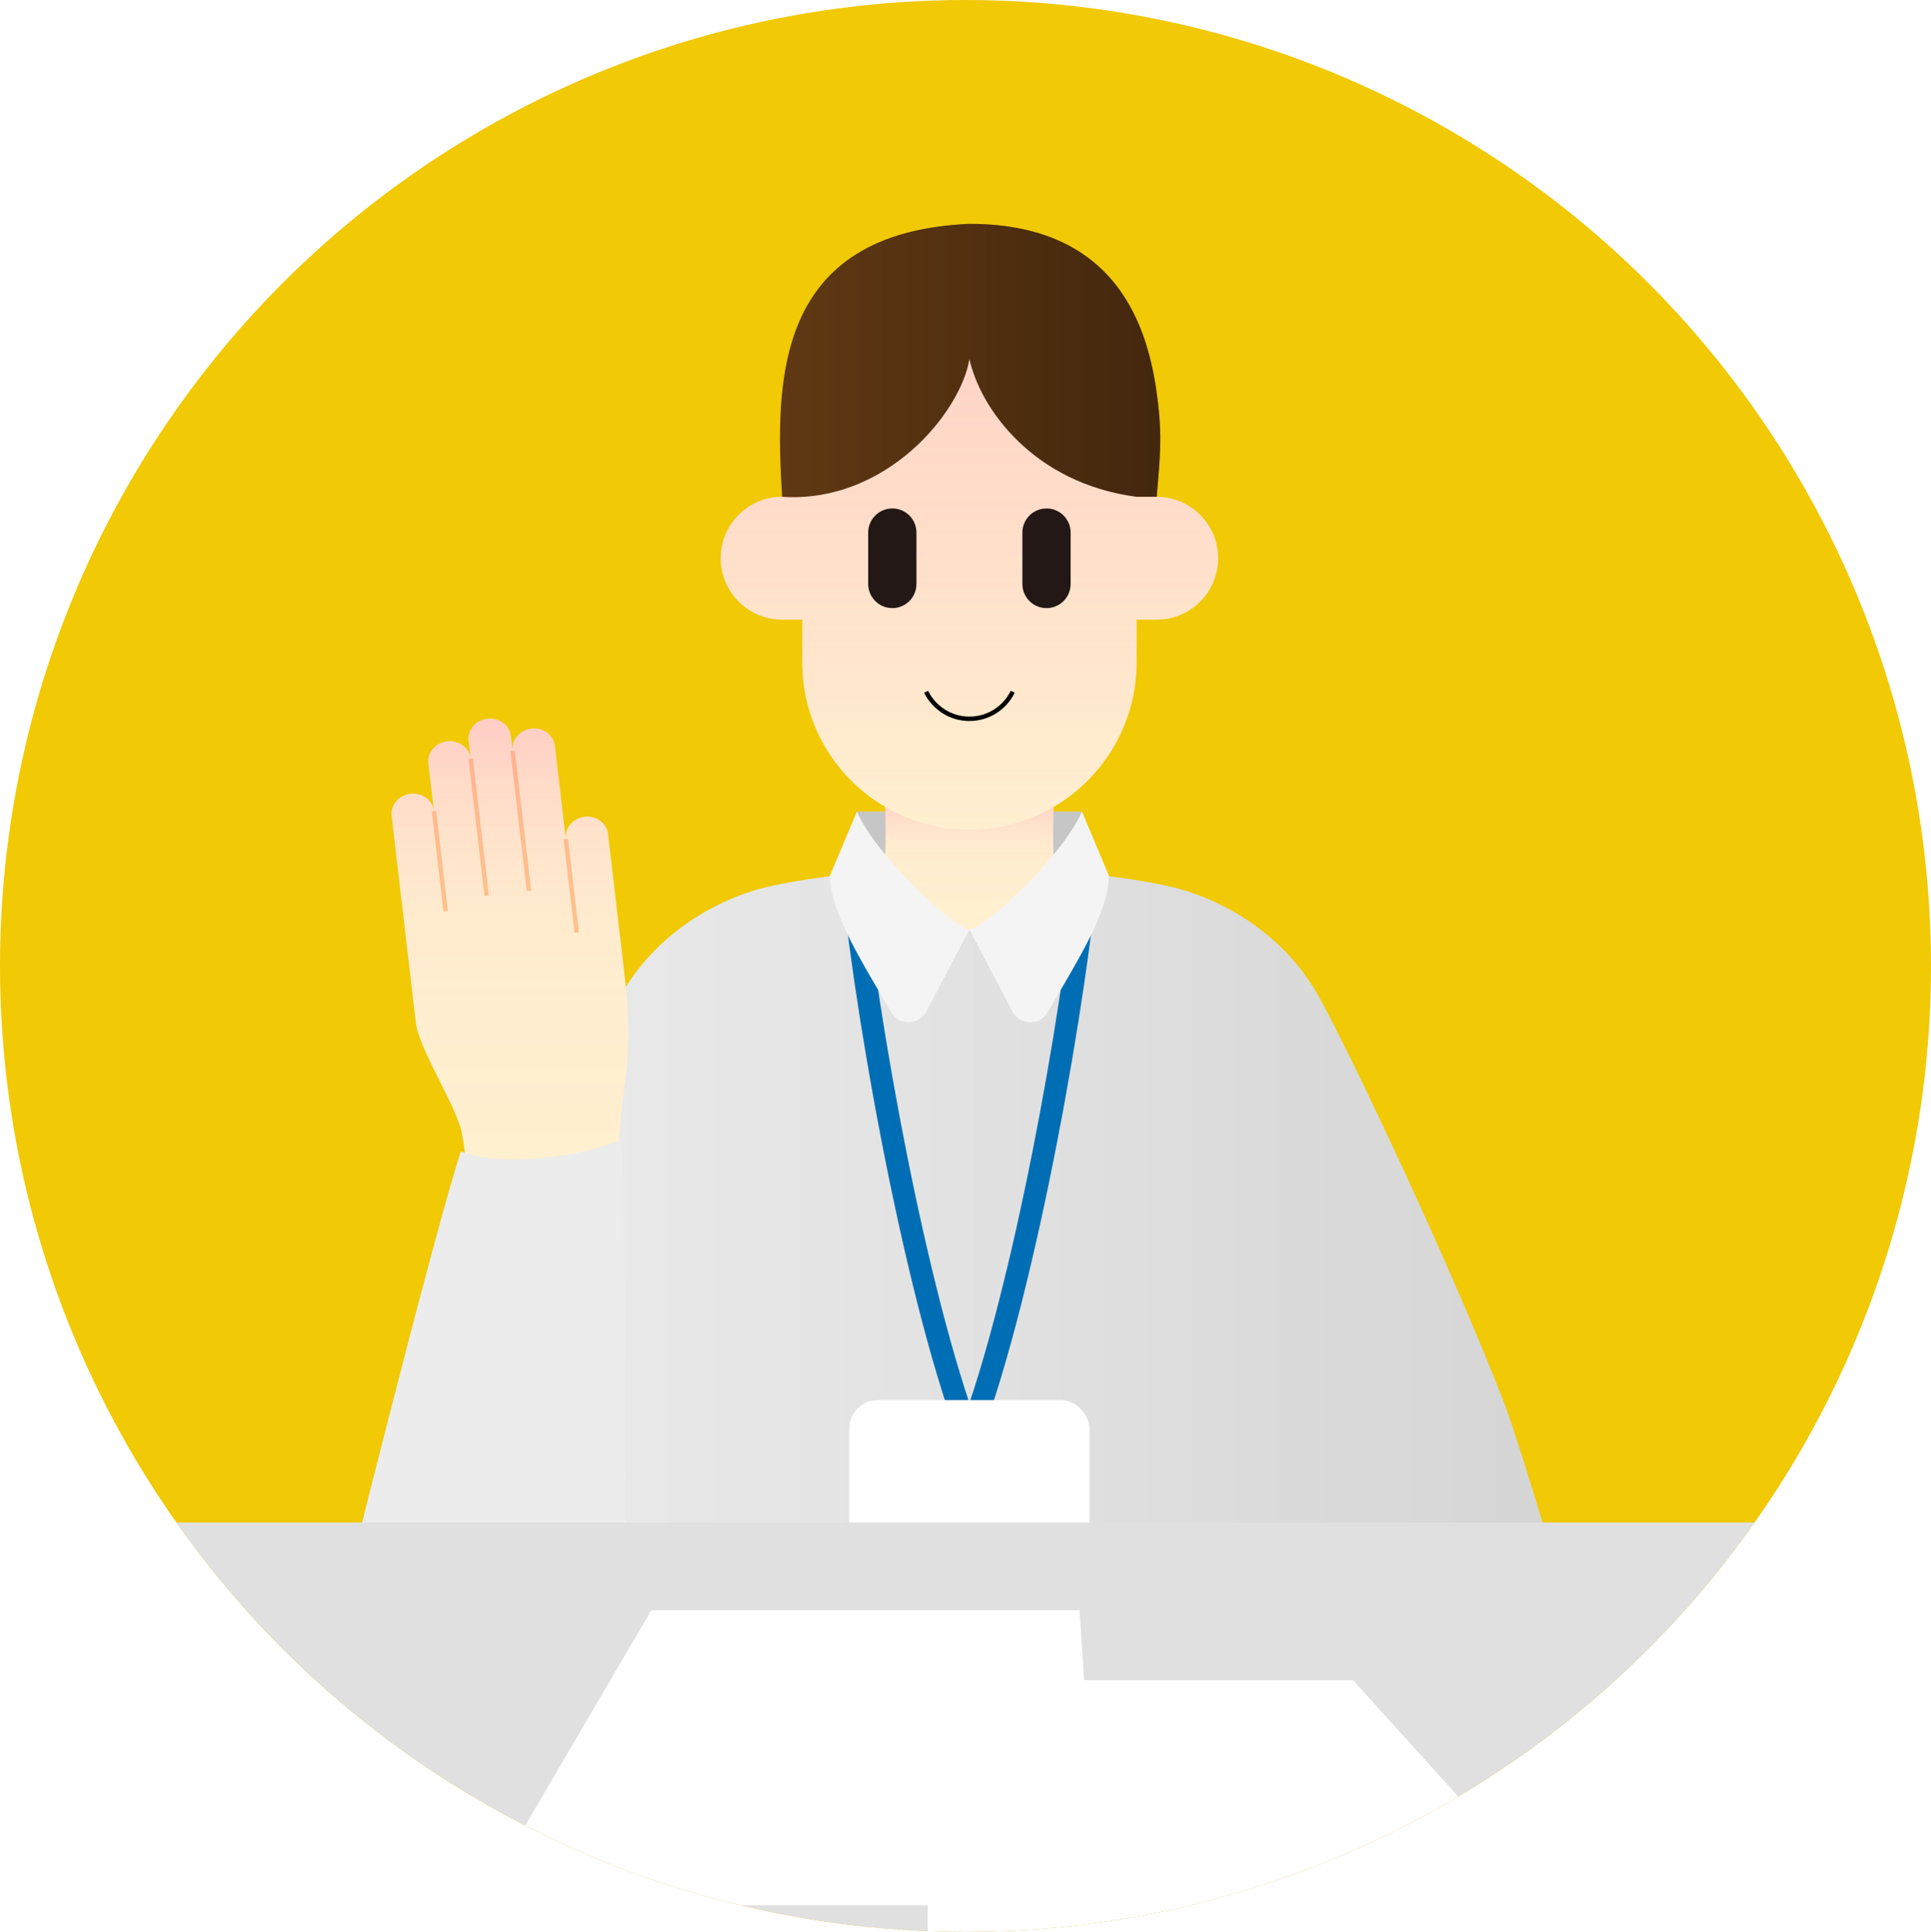<?xml version="1.0" encoding="UTF-8"?>
<svg xmlns="http://www.w3.org/2000/svg" xmlns:xlink="http://www.w3.org/1999/xlink" viewBox="0 0 438.58 438.72">
  <defs>
    <style>
      .cls-1 {
        stroke: #ffc48b;
      }

      .cls-1, .cls-2, .cls-3 {
        fill: none;
      }

      .cls-1, .cls-3 {
        stroke-miterlimit: 10;
      }

      .cls-4 {
        fill: #231815;
      }

      .cls-4, .cls-2, .cls-5, .cls-6, .cls-7, .cls-8, .cls-9, .cls-10, .cls-11, .cls-12, .cls-13, .cls-14, .cls-15, .cls-16, .cls-17, .cls-18, .cls-19, .cls-20 {
        stroke-width: 0px;
      }

      .cls-21 {
        clip-path: url(#clippath);
      }

      .cls-5 {
        fill: #f1c905;
      }

      .cls-6 {
        fill: #e0e0e0;
      }

      .cls-7 {
        fill: #fff0d0;
      }

      .cls-8 {
        fill: url(#_名称未設定グラデーション_9);
      }

      .cls-8, .cls-10, .cls-11, .cls-12 {
        opacity: .3;
      }

      .cls-8, .cls-10, .cls-11, .cls-12, .cls-19 {
        mix-blend-mode: multiply;
      }

      .cls-9 {
        fill: #f4f4f4;
      }

      .cls-10 {
        fill: url(#_名称未設定グラデーション_15);
      }

      .cls-11 {
        fill: url(#_名称未設定グラデーション_17);
      }

      .cls-12 {
        fill: url(#_名称未設定グラデーション_29);
      }

      .cls-13 {
        fill: #006eb5;
      }

      .cls-3 {
        stroke: #000;
      }

      .cls-22 {
        isolation: isolate;
      }

      .cls-14 {
        filter: url(#drop-shadow-2);
      }

      .cls-14, .cls-15, .cls-20 {
        fill: #fff;
      }

      .cls-15 {
        filter: url(#drop-shadow-1);
      }

      .cls-16 {
        fill: #603813;
      }

      .cls-17 {
        fill: #c6c6c6;
      }

      .cls-18 {
        fill: #ececec;
      }

      .cls-19 {
        fill: url(#_名称未設定グラデーション_9-2);
        opacity: .1;
      }
    </style>
    <clipPath id="clippath">
      <ellipse class="cls-2" cx="219.29" cy="219.36" rx="219.29" ry="219.36"/>
    </clipPath>
    <linearGradient id="_名称未設定グラデーション_17" data-name="名称未設定グラデーション 17" x1="220.18" y1="216.63" x2="220.18" y2="181.43" gradientUnits="userSpaceOnUse">
      <stop offset="0" stop-color="#ff7ba8" stop-opacity="0"/>
      <stop offset=".18" stop-color="rgba(255, 123, 168, .01)" stop-opacity=".01"/>
      <stop offset=".31" stop-color="rgba(255, 123, 168, .05)" stop-opacity=".05"/>
      <stop offset=".43" stop-color="rgba(255, 123, 168, .11)" stop-opacity=".11"/>
      <stop offset=".54" stop-color="rgba(255, 123, 168, .2)" stop-opacity=".2"/>
      <stop offset=".64" stop-color="rgba(255, 123, 168, .31)" stop-opacity=".31"/>
      <stop offset=".74" stop-color="rgba(255, 123, 168, .45)" stop-opacity=".45"/>
      <stop offset=".83" stop-color="rgba(255, 123, 168, .62)" stop-opacity=".62"/>
      <stop offset=".92" stop-color="rgba(255, 123, 168, .81)" stop-opacity=".81"/>
      <stop offset="1" stop-color="#ff7ba8"/>
    </linearGradient>
    <linearGradient id="_名称未設定グラデーション_15" data-name="名称未設定グラデーション 15" x1="220.18" y1="188.42" x2="220.18" y2="54.39" gradientUnits="userSpaceOnUse">
      <stop offset="0" stop-color="#ff7ba8" stop-opacity="0"/>
      <stop offset="1" stop-color="#ff7ba8"/>
    </linearGradient>
    <linearGradient id="_名称未設定グラデーション_9" data-name="名称未設定グラデーション 9" x1="177.16" y1="81.87" x2="263.53" y2="81.87" gradientUnits="userSpaceOnUse">
      <stop offset="0" stop-color="#000" stop-opacity="0"/>
      <stop offset="1" stop-color="#000"/>
    </linearGradient>
    <linearGradient id="_名称未設定グラデーション_9-2" data-name="名称未設定グラデーション 9" x1="107.47" y1="287.73" x2="359.69" y2="287.73" xlink:href="#_名称未設定グラデーション_9"/>
    <linearGradient id="_名称未設定グラデーション_29" data-name="名称未設定グラデーション 29" x1="115.81" y1="310.02" x2="115.81" y2="163.21" gradientUnits="userSpaceOnUse">
      <stop offset="0" stop-color="#ff7ba8" stop-opacity="0"/>
      <stop offset=".18" stop-color="rgba(255, 123, 168, .01)" stop-opacity=".01"/>
      <stop offset=".31" stop-color="rgba(255, 123, 168, .05)" stop-opacity=".05"/>
      <stop offset=".43" stop-color="rgba(255, 123, 168, .11)" stop-opacity=".11"/>
      <stop offset=".54" stop-color="rgba(255, 123, 168, .2)" stop-opacity=".2"/>
      <stop offset=".64" stop-color="rgba(255, 123, 168, .32)" stop-opacity=".32"/>
      <stop offset=".74" stop-color="rgba(255, 123, 168, .46)" stop-opacity=".46"/>
      <stop offset=".83" stop-color="rgba(255, 123, 168, .63)" stop-opacity=".63"/>
      <stop offset=".92" stop-color="rgba(255, 123, 168, .82)" stop-opacity=".82"/>
      <stop offset="1" stop-color="#ff7ba8"/>
    </linearGradient>
    <filter id="drop-shadow-1" filterUnits="userSpaceOnUse">
      <feOffset dx="2" dy="4"/>
      <feGaussianBlur result="blur" stdDeviation="5"/>
      <feFlood flood-color="#000" flood-opacity=".2"/>
      <feComposite in2="blur" operator="in"/>
      <feComposite in="SourceGraphic"/>
    </filter>
    <filter id="drop-shadow-2" filterUnits="userSpaceOnUse">
      <feOffset dx="2" dy="4"/>
      <feGaussianBlur result="blur-2" stdDeviation="5"/>
      <feFlood flood-color="#000" flood-opacity=".2"/>
      <feComposite in2="blur-2" operator="in"/>
      <feComposite in="SourceGraphic"/>
    </filter>
  </defs>
  <g class="cls-22">
    <g id="_レイヤー_2" data-name="レイヤー 2">
      <g id="_レイヤー_1-2" data-name="レイヤー 1">
        <g>
          <ellipse class="cls-5" cx="219.29" cy="219.36" rx="219.29" ry="219.36"/>
          <g class="cls-21">
            <g>
              <g>
                <rect class="cls-17" x="194.65" y="184.3" width="51.08" height="32.33"/>
                <g>
                  <path class="cls-7" d="M243.16,216.63c-5.17-9.96-3.8-35.2-3.8-35.2h-19.19s-19.19,0-19.19,0c0,0,1.37,25.23-3.8,35.2h45.97Z"/>
                  <path class="cls-11" d="M243.16,216.63c-5.17-9.96-3.8-35.2-3.8-35.2h-19.19s-19.19,0-19.19,0c0,0,1.37,25.23-3.8,35.2h45.97Z"/>
                </g>
                <g>
                  <g>
                    <path class="cls-7" d="M220.18,54.39c-20.97,0-37.97,17-37.97,37.97v58.09c0,20.97,17,37.97,37.97,37.97s37.97-17,37.97-37.97v-58.09c0-20.97-17-37.97-37.97-37.97Z"/>
                    <g>
                      <path class="cls-7" d="M262.72,112.82h-17.79v27.91h17.79c7.71,0,13.95-6.25,13.95-13.95s-6.25-13.95-13.95-13.95Z"/>
                      <path class="cls-7" d="M177.64,140.73h17.79v-27.91h-17.79c-7.71,0-13.95,6.25-13.95,13.95s6.25,13.95,13.95,13.95Z"/>
                    </g>
                  </g>
                  <path class="cls-10" d="M262.72,112.82h-4.57v-20.47c0-20.97-17-37.97-37.97-37.97s-37.97,17-37.97,37.97v20.47h-4.57c-7.71,0-13.95,6.25-13.95,13.95s6.25,13.95,13.95,13.95h4.57v9.72c0,20.97,17,37.97,37.97,37.97s37.97-17,37.97-37.97v-9.72h4.57c7.71,0,13.95-6.25,13.95-13.95s-6.25-13.95-13.95-13.95Z"/>
                </g>
                <g>
                  <path class="cls-4" d="M237.69,115.47c3.03,0,5.48,2.45,5.48,5.48v11.67c0,3.02-2.45,5.48-5.48,5.48-3.03,0-5.48-2.45-5.48-5.48v-11.67c0-3.03,2.45-5.48,5.48-5.48Z"/>
                  <path class="cls-4" d="M202.67,115.47c3.03,0,5.48,2.45,5.48,5.48v11.67c0,3.02-2.45,5.48-5.48,5.48-3.03,0-5.48-2.45-5.48-5.48v-11.67c0-3.03,2.45-5.48,5.48-5.48Z"/>
                </g>
                <path class="cls-3" d="M210.34,157.1c1.79,3.63,5.52,6.14,9.84,6.14s8.05-2.5,9.84-6.14"/>
                <path class="cls-16" d="M220.18,81.52c-1.97,12.08-18.84,32.84-42.54,31.3-1.59-26.19-1.87-60.03,42.54-61.99,35.74,0,41.2,26.73,42.86,40.85.86,7.36.48,11.97-.32,21.13h-4.57c-23.22-3.02-35.45-19.82-37.97-31.3Z"/>
                <path class="cls-8" d="M220.18,81.52c-1.97,12.08-18.84,32.84-42.54,31.3-1.59-26.19-1.87-60.03,42.54-61.99,35.74,0,41.2,26.73,42.86,40.85.86,7.36.48,11.97-.32,21.13h-4.57c-23.22-3.02-35.45-19.82-37.97-31.3Z"/>
                <g>
                  <path class="cls-18" d="M341.12,317.28c-12.27-31.32-33.91-76.97-41.44-90.69-7.53-13.72-20.37-21.25-30.55-24.35-6.1-1.86-16.65-3.39-27.61-4.33v1.56c0,6.41-9.56,11.61-21.34,11.61s-21.34-5.2-21.34-11.61v-1.56c-10.96.94-21.51,2.47-27.61,4.33-10.18,3.1-23.02,10.63-30.55,24.35-7.53,13.72-23.02,85-25.23,98.28-2.21,13.28-7.97,52.68-7.97,52.68h252.22s-13.66-47.73-18.57-60.27Z"/>
                  <path class="cls-19" d="M341.12,317.28c-12.27-31.32-33.91-76.97-41.44-90.69-7.53-13.72-20.37-21.25-30.55-24.35-6.1-1.86-16.65-3.39-27.61-4.33v1.56c0,6.41-9.56,11.61-21.34,11.61s-21.34-5.2-21.34-11.61v-1.56c-10.96.94-21.51,2.47-27.61,4.33-10.18,3.1-23.02,10.63-30.55,24.35-7.53,13.72-23.02,85-25.23,98.28-2.21,13.28-7.97,52.68-7.97,52.68h252.22s-13.66-47.73-18.57-60.27Z"/>
                </g>
                <g>
                  <g>
                    <g>
                      <path class="cls-7" d="M97.81,310.02c8.13-27.39,9.36-41.37,7.05-52.84-1.19-5.91-9.71-18.99-10.4-24.83-.68-5.84-1.94-16.54-1.94-16.54l-3.57-30.51c-.29-2.47,1.63-4.72,4.28-5.03,2.65-.31,5.03,1.44,5.32,3.9l-1.26-10.79c-.29-2.47,1.63-4.72,4.28-5.03s5.03,1.44,5.32,3.9l-.47-4c-.29-2.47,1.63-4.72,4.28-5.03,2.65-.31,5.03,1.44,5.32,3.9l.4,3.37c-.29-2.47,1.63-4.72,4.28-5.03s5.03,1.44,5.32,3.9l2.48,21.16c-.29-2.47,1.63-4.72,4.28-5.03,2.65-.31,5.03,1.44,5.32,3.9l3.74,31.94c2.07,17.67-.14,23.83-.91,33.16-1.19,14.32-1.5,20.75-4.54,33.9l-38.58,21.6Z"/>
                      <g>
                        <line class="cls-1" x1="128.5" y1="190.55" x2="130.99" y2="211.78"/>
                        <line class="cls-1" x1="116.42" y1="170.52" x2="120.14" y2="202.31"/>
                        <line class="cls-1" x1="106.89" y1="172.27" x2="110.54" y2="203.43"/>
                        <line class="cls-1" x1="98.56" y1="184.18" x2="101.22" y2="206.93"/>
                      </g>
                    </g>
                    <path class="cls-18" d="M104.67,261.47c8.48,3.7,27.43,1.4,36.58-2.77,0,0,1.45,59.83.68,107.44h-64.81s21-84.56,27.55-104.68Z"/>
                  </g>
                  <path class="cls-12" d="M97.81,310.02c8.13-27.39,9.36-41.37,7.05-52.84-1.19-5.91-9.71-18.99-10.4-24.83-.68-5.84-1.94-16.54-1.94-16.54l-3.57-30.51c-.29-2.47,1.63-4.72,4.28-5.03,2.65-.31,5.03,1.44,5.32,3.9l-1.26-10.79c-.29-2.47,1.63-4.72,4.28-5.03s5.03,1.44,5.32,3.9l-.47-4c-.29-2.47,1.63-4.72,4.28-5.03,2.65-.31,5.03,1.44,5.32,3.9l.4,3.37c-.29-2.47,1.63-4.72,4.28-5.03s5.03,1.44,5.32,3.9l2.48,21.16c-.29-2.47,1.63-4.72,4.28-5.03,2.65-.31,5.03,1.44,5.32,3.9l3.74,31.94c2.07,17.67-.14,23.83-.91,33.16-1.19,14.32-1.5,20.75-4.54,33.9l-38.58,21.6Z"/>
                </g>
                <g>
                  <path class="cls-13" d="M195.79,194.37c1.97,26.73,12.42,88.47,24.39,124.26,11.97-35.78,22.42-97.52,24.39-124.25,1.72.17,3.41.36,5.06.56-2.21,29.15-14.04,97.78-27.07,132.22l-2.38,6.31-2.38-6.31c-13.03-34.44-24.85-103.08-27.07-132.23,1.65-.2,3.34-.38,5.06-.56Z"/>
                  <rect class="cls-20" x="192.91" y="317.97" width="54.55" height="37.76" rx="6.42" ry="6.42"/>
                </g>
                <g>
                  <path class="cls-9" d="M220.18,211.09c4.25-.67,21.5-17.24,25.55-26.79l6.13,14.55c0,8.29-7.33,19.67-13.94,31.07-1.79,3.09-6.31,2.95-7.97-.21l-9.76-18.62Z"/>
                  <path class="cls-9" d="M220.18,211.09c-4.25-.67-21.5-17.24-25.55-26.79l-6.13,14.55c0,8.29,7.33,19.67,13.94,31.07,1.79,3.09,6.31,2.95,7.97-.21l9.76-18.62Z"/>
                </g>
              </g>
              <rect class="cls-6" x="-26.07" y="345.76" width="540.31" height="278.11"/>
              <polygon class="cls-15" points="208.72 377.55 305.3 377.55 361.4 439.59 208.72 439.59 208.72 377.55"/>
              <polygon class="cls-14" points="243.19 361.68 145.92 361.68 106.69 428.7 247.62 428.7 243.19 361.68"/>
            </g>
          </g>
        </g>
      </g>
    </g>
  </g>
</svg>